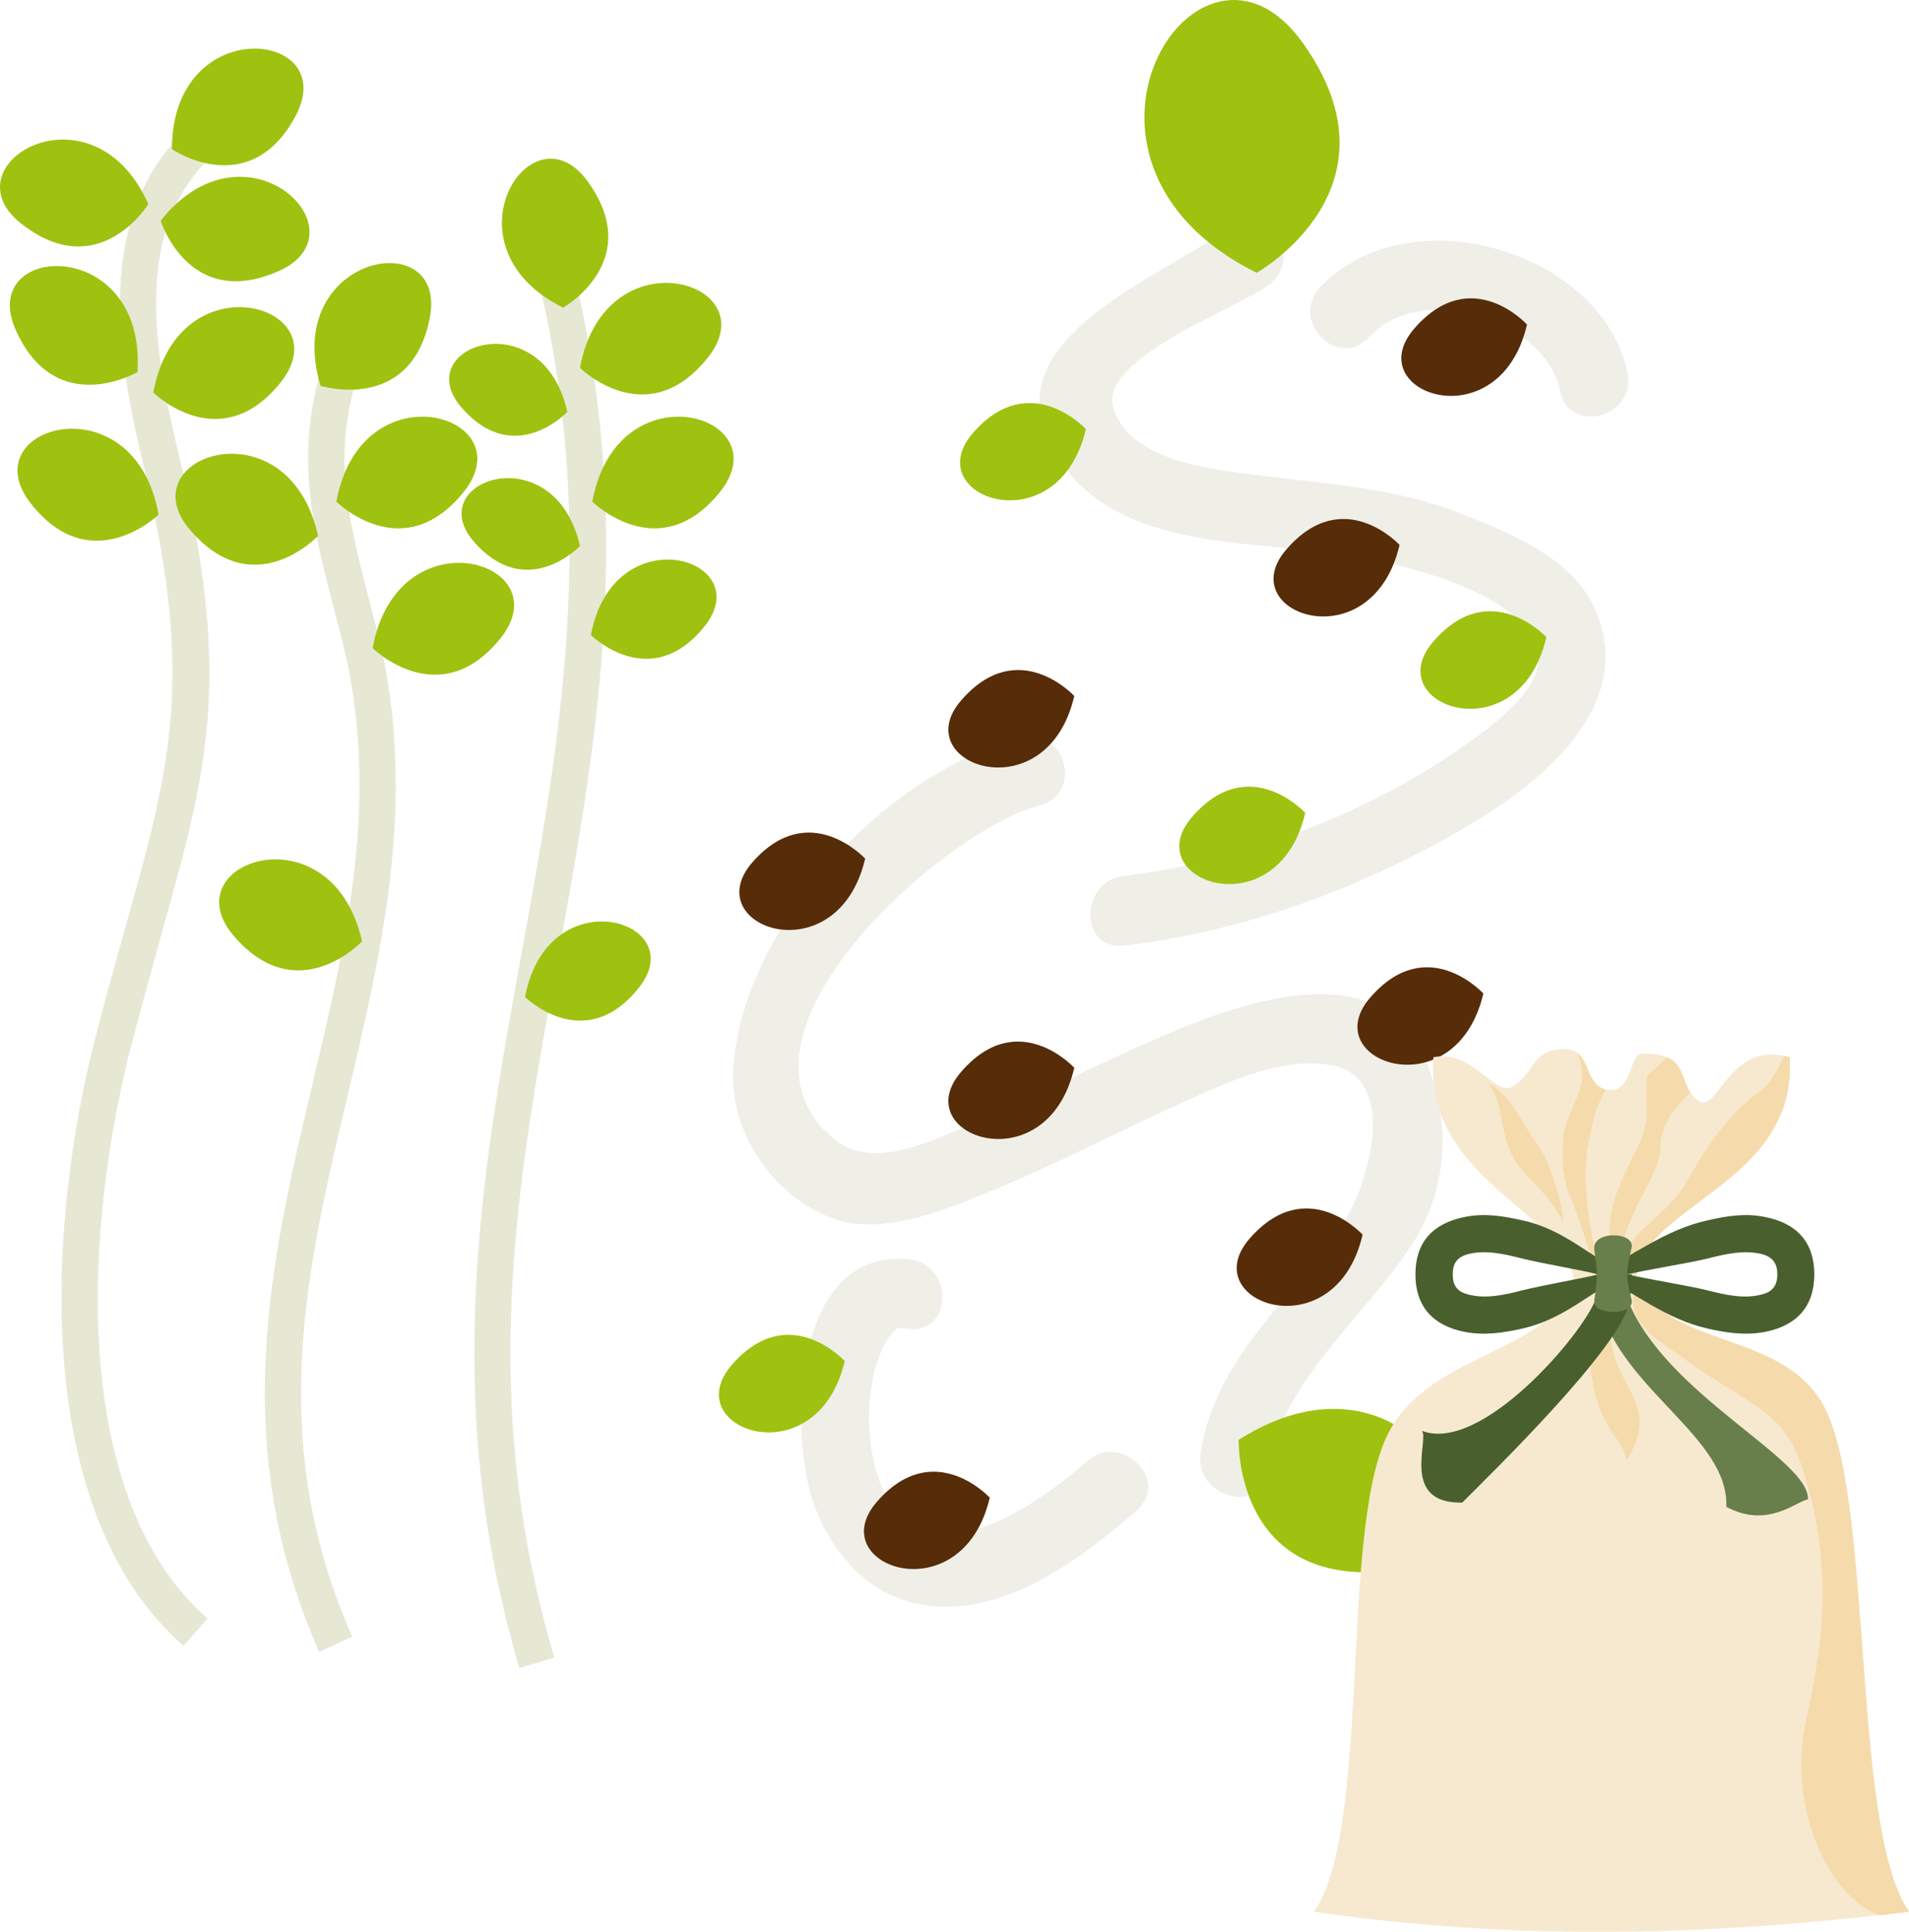 <svg xmlns="http://www.w3.org/2000/svg" xmlns:xlink="http://www.w3.org/1999/xlink" xml:space="preserve" version="1.1" style="shape-rendering:geometricPrecision; text-rendering:geometricPrecision; image-rendering:optimizeQuality; fill-rule:evenodd; clip-rule:evenodd" viewBox="7865.59 11789.17 5422.41 5486.99">
 <defs>
  <style type="text/css">
   <![CDATA[
    .fil6 {fill:#49602E}
    .fil7 {fill:#697F4B}
    .fil5 {fill:#F5DBAB}
    .fil4 {fill:#F7E9CF}
    .fil3 {fill:#562C09;fill-rule:nonzero}
    .fil1 {fill:#9FC110;fill-rule:nonzero}
    .fil0 {fill:#E6E8D4;fill-rule:nonzero}
    .fil2 {fill:#EFEFE8;fill-rule:nonzero}
   ]]>
  </style>
 </defs>
 <g id="Vrstva_x0020_1">
  <g id="_571802280">
   <path class="fil0" d="M8772 16481c-260,-590 -138,-1110 -19,-1612 94,-397 183,-772 102,-1185 -13,-59 -28,-117 -43,-173 -60,-235 -112,-437 -25,-701l99 33c-79,235 -32,415 26,642 15,57 30,115 44,178 86,437 -9,839 -101,1230 -121,508 -234,988 11,1545l-94 43z"/>
   <path class="fil0" d="M9341 16527c-226,-762 -107,-1409 7,-2035 107,-591 219,-1201 45,-1915l100 -25c180,736 66,1357 -43,1959 -117,642 -228,1249 -10,1986l-99 30z"/>
   <path class="fil0" d="M8387 16464c-407,-356 -401,-1109 -259,-1695 33,-130 65,-243 93,-343 133,-475 200,-714 45,-1345 -75,-319 -119,-677 118,-914l74 74c-202,200 -163,511 -90,816 160,657 91,904 -47,1397 -27,100 -59,213 -92,341 -134,555 -146,1266 226,1591l-68 78z"/>
   <path class="fil1" d="M8354 12213c0,0 220,150 351,-94 131,-245 -351,-297 -351,94z"/>
   <path class="fil1" d="M9465 12663c0,0 233,-131 71,-357 -160,-225 -421,183 -71,357z"/>
   <path class="fil1" d="M8322 12416c0,0 79,255 333,144 255,-110 -90,-450 -333,-144z"/>
   <path class="fil1" d="M8301 12904c0,0 189,187 362,-29 173,-218 -291,-356 -362,29z"/>
   <path class="fil1" d="M8821 13214c0,0 189,188 362,-28 173,-217 -291,-356 -362,28z"/>
   <path class="fil1" d="M8924 13630c0,0 191,188 364,-29 172,-217 -293,-356 -364,29z"/>
   <path class="fil1" d="M9548 13214c0,0 190,188 363,-28 173,-217 -292,-356 -363,28z"/>
   <path class="fil1" d="M9544 13593c0,0 169,167 323,-25 153,-193 -259,-316 -323,25z"/>
   <path class="fil1" d="M9357 14621c0,0 169,167 323,-26 153,-192 -259,-315 -323,26z"/>
   <path class="fil1" d="M9513 12834c0,0 190,188 363,-29 173,-216 -292,-355 -363,29z"/>
   <path class="fil1" d="M8776 12885c0,0 256,80 310,-191 55,-271 -422,-183 -310,191z"/>
   <path class="fil1" d="M8287 12369c0,0 -140,227 -359,57 -220,-169 200,-414 359,-57z"/>
   <path class="fil1" d="M8256 12846c0,0 -231,135 -345,-118 -114,-252 371,-272 345,118z"/>
   <path class="fil1" d="M8316 13251c0,0 -192,186 -363,-32 -172,-219 295,-353 363,32z"/>
   <path class="fil1" d="M8769 13311c0,0 -182,195 -363,-16 -181,-210 278,-366 363,16z"/>
   <path class="fil1" d="M8894 14463c0,0 -183,195 -364,-15 -181,-211 278,-367 364,15z"/>
   <path class="fil1" d="M9513 13340c0,0 -152,160 -302,-13 -149,-174 230,-303 302,13z"/>
   <path class="fil1" d="M9477 12959c0,0 -151,161 -301,-13 -150,-175 231,-303 301,13z"/>
   <path class="fil2" d="M10767 13884c-386,100 -783,528 -818,928 -17,186 109,373 280,437 134,51 304,-17 427,-67 182,-72 355,-164 533,-245 132,-60 311,-151 460,-122 192,37 102,336 39,436 -141,221 -373,391 -412,666 -19,124 172,178 190,52 38,-259 277,-437 413,-649 104,-163 109,-364 28,-537 -145,-307 -575,-124 -792,-28 -172,75 -338,165 -511,237 -112,45 -266,120 -371,31 -350,-291 316,-877 587,-947 124,-33 71,-223 -53,-192z"/>
   <path class="fil2" d="M11058 14475c343,-40 684,-166 980,-342 211,-124 483,-347 355,-620 -64,-139 -238,-210 -370,-262 -176,-71 -355,-85 -542,-107 -139,-18 -405,-35 -453,-196 -44,-141 356,-284 442,-350 100,-77 2,-249 -100,-171 -204,156 -749,337 -478,693 197,258 618,195 897,263 135,33 403,100 443,260 26,104 -150,223 -216,270 -272,190 -628,325 -958,364 -126,14 -128,213 0,198z"/>
   <path class="fil2" d="M10448 15366c-329,-34 -341,478 -275,682 46,142 152,269 305,298 233,42 452,-124 617,-267 96,-85 -45,-224 -141,-140 -167,146 -491,363 -595,43 -31,-96 -32,-202 -9,-300 8,-33 27,-77 40,-94 27,-32 21,-28 58,-24 126,12 125,-186 0,-198z"/>
   <path class="fil2" d="M11754 12747c149,-162 501,-53 544,155 25,124 216,71 191,-53 -74,-351 -628,-509 -875,-242 -86,95 54,235 140,140z"/>
   <path class="fil1" d="M11435 12564c0,0 427,-239 131,-653 -295,-414 -773,334 -131,653z"/>
   <path class="fil1" d="M11384 15879c0,0 -12,407 409,374 422,-34 94,-696 -409,-374z"/>
   <path class="fil1" d="M10950 13008c0,0 -159,-173 -320,10 -160,183 241,325 320,-10z"/>
   <path class="fil1" d="M12258 13599c0,0 -159,-173 -320,11 -161,184 242,325 320,-11z"/>
   <path class="fil1" d="M10265 15655c0,0 -159,-174 -320,10 -160,184 241,325 320,-10z"/>
   <path class="fil1" d="M11573 14098c0,0 -159,-174 -320,10 -161,183 242,325 320,-10z"/>
   <path class="fil3" d="M10917 13766c0,0 -159,-173 -320,11 -161,183 242,325 320,-11z"/>
   <path class="fil3" d="M11841 13337c0,0 -159,-173 -320,11 -162,183 241,325 320,-11z"/>
   <path class="fil3" d="M12203 12711c0,0 -158,-174 -319,10 -162,184 241,325 319,-10z"/>
   <path class="fil3" d="M12079 14611c0,0 -159,-174 -320,10 -161,183 241,325 320,-10z"/>
   <path class="fil3" d="M11736 15296c0,0 -158,-174 -320,10 -161,183 242,325 320,-10z"/>
   <path class="fil3" d="M10677 16043c0,0 -159,-173 -320,11 -160,183 241,324 320,-11z"/>
   <path class="fil3" d="M10917 14822c0,0 -159,-174 -320,10 -161,183 242,325 320,-10z"/>
   <path class="fil3" d="M10323 14228c0,0 -159,-173 -320,10 -160,184 241,325 320,-10z"/>
  </g>
  <g id="_571800192">
   <g>
    <path class="fil4" d="M11598 17219c571,84 1133,68 1690,0 -163,-235 -101,-1133 -234,-1420 -109,-235 -448,-173 -541,-376 8,-209 460,-270 436,-631 -172,-50 -204,160 -257,125 -69,-47 -15,-139 -164,-135 -31,1 -29,103 -85,103 -85,0 -48,-117 -136,-116 -91,2 -80,64 -142,105 -53,36 -114,-105 -228,-82 -25,361 392,438 400,648 -93,202 -423,195 -533,430 -133,287 -43,1114 -206,1349z"/>
    <g>
     <path class="fil5" d="M12513 15423c-79,-128 63,-141 142,-276 58,-99 118,-194 213,-261 23,-16 48,-57 65,-98 5,1 10,2 16,4 24,361 -428,422 -436,631z"/>
     <path class="fil5" d="M12600 14792c-73,75 -57,23 -57,154 0,112 -106,191 -106,349 0,60 -45,114 16,144 13,-208 129,-294 129,-397 0,-57 42,-108 85,-150 -24,-36 -20,-81 -67,-100z"/>
     <path class="fil5" d="M12345 14780c38,86 -8,124 -34,213 -13,44 -8,149 13,192 29,60 67,210 97,254 -7,-26 -72,-247 -45,-392 22,-122 23,-103 50,-163 -50,-12 -44,-78 -81,-104z"/>
     <path class="fil5" d="M12306 15266c1,-54 -40,-183 -75,-229 -39,-52 -71,-131 -130,-167 -3,-1 -4,-6 -9,-7 61,85 17,176 117,271 23,22 92,101 97,132z"/>
    </g>
    <path class="fil5" d="M12513 15423c-36,123 42,157 141,229 178,130 277,139 331,307 85,262 64,478 11,714 -57,250 68,514 212,556 26,-3 53,-7 80,-10 -163,-235 -101,-1133 -234,-1420 -109,-235 -448,-173 -541,-376z"/>
    <path class="fil5" d="M12485 15938c107,-167 -46,-208 -46,-375 0,-26 6,-112 -18,-124 6,68 -39,55 -39,182 0,220 103,256 103,317z"/>
   </g>
   <path class="fil6" d="M12483 15409c-105,54 -175,126 -290,153 -57,13 -111,21 -168,10 -90,-18 -139,-73 -139,-163 0,-91 49,-145 139,-163 57,-12 111,-3 168,10 115,26 185,99 290,153zm-77 0c-52,12 -164,32 -216,45 -51,13 -106,26 -157,11 -30,-8 -41,-27 -41,-56 0,-30 11,-48 41,-57 51,-14 106,-1 157,12 52,13 164,32 216,45z"/>
   <g>
    <path class="fil6" d="M12406 15409c105,54 191,126 307,153 56,13 110,21 167,10 90,-18 139,-73 139,-163 0,-91 -49,-145 -139,-163 -57,-12 -111,-3 -167,10 -116,26 -210,99 -315,153l8 0zm82 0c51,12 175,32 227,45 51,13 106,26 158,11 29,-8 41,-27 41,-56 0,-30 -12,-48 -41,-57 -52,-14 -107,-1 -158,12 -52,13 -176,32 -227,45z"/>
   </g>
   <path class="fil7" d="M12476 15409c-1,24 5,50 14,74 106,267 517,451 511,565 -30,3 -114,85 -232,21 8,-197 -295,-330 -361,-574 -7,-28 4,-57 4,-86l64 0z"/>
   <path class="fil6" d="M12501 15409c0,28 -3,55 -8,81 -24,126 -385,478 -474,567 -178,4 -92,-182 -115,-204 169,66 459,-276 494,-374 9,-23 14,-46 14,-70l89 0z"/>
   <path class="fil7" d="M12394 15483c10,-67 10,-81 0,-144 -8,-56 117,-52 106,-6 -16,67 -17,82 0,147 12,47 -112,47 -106,3z"/>
  </g>
 </g>
</svg>